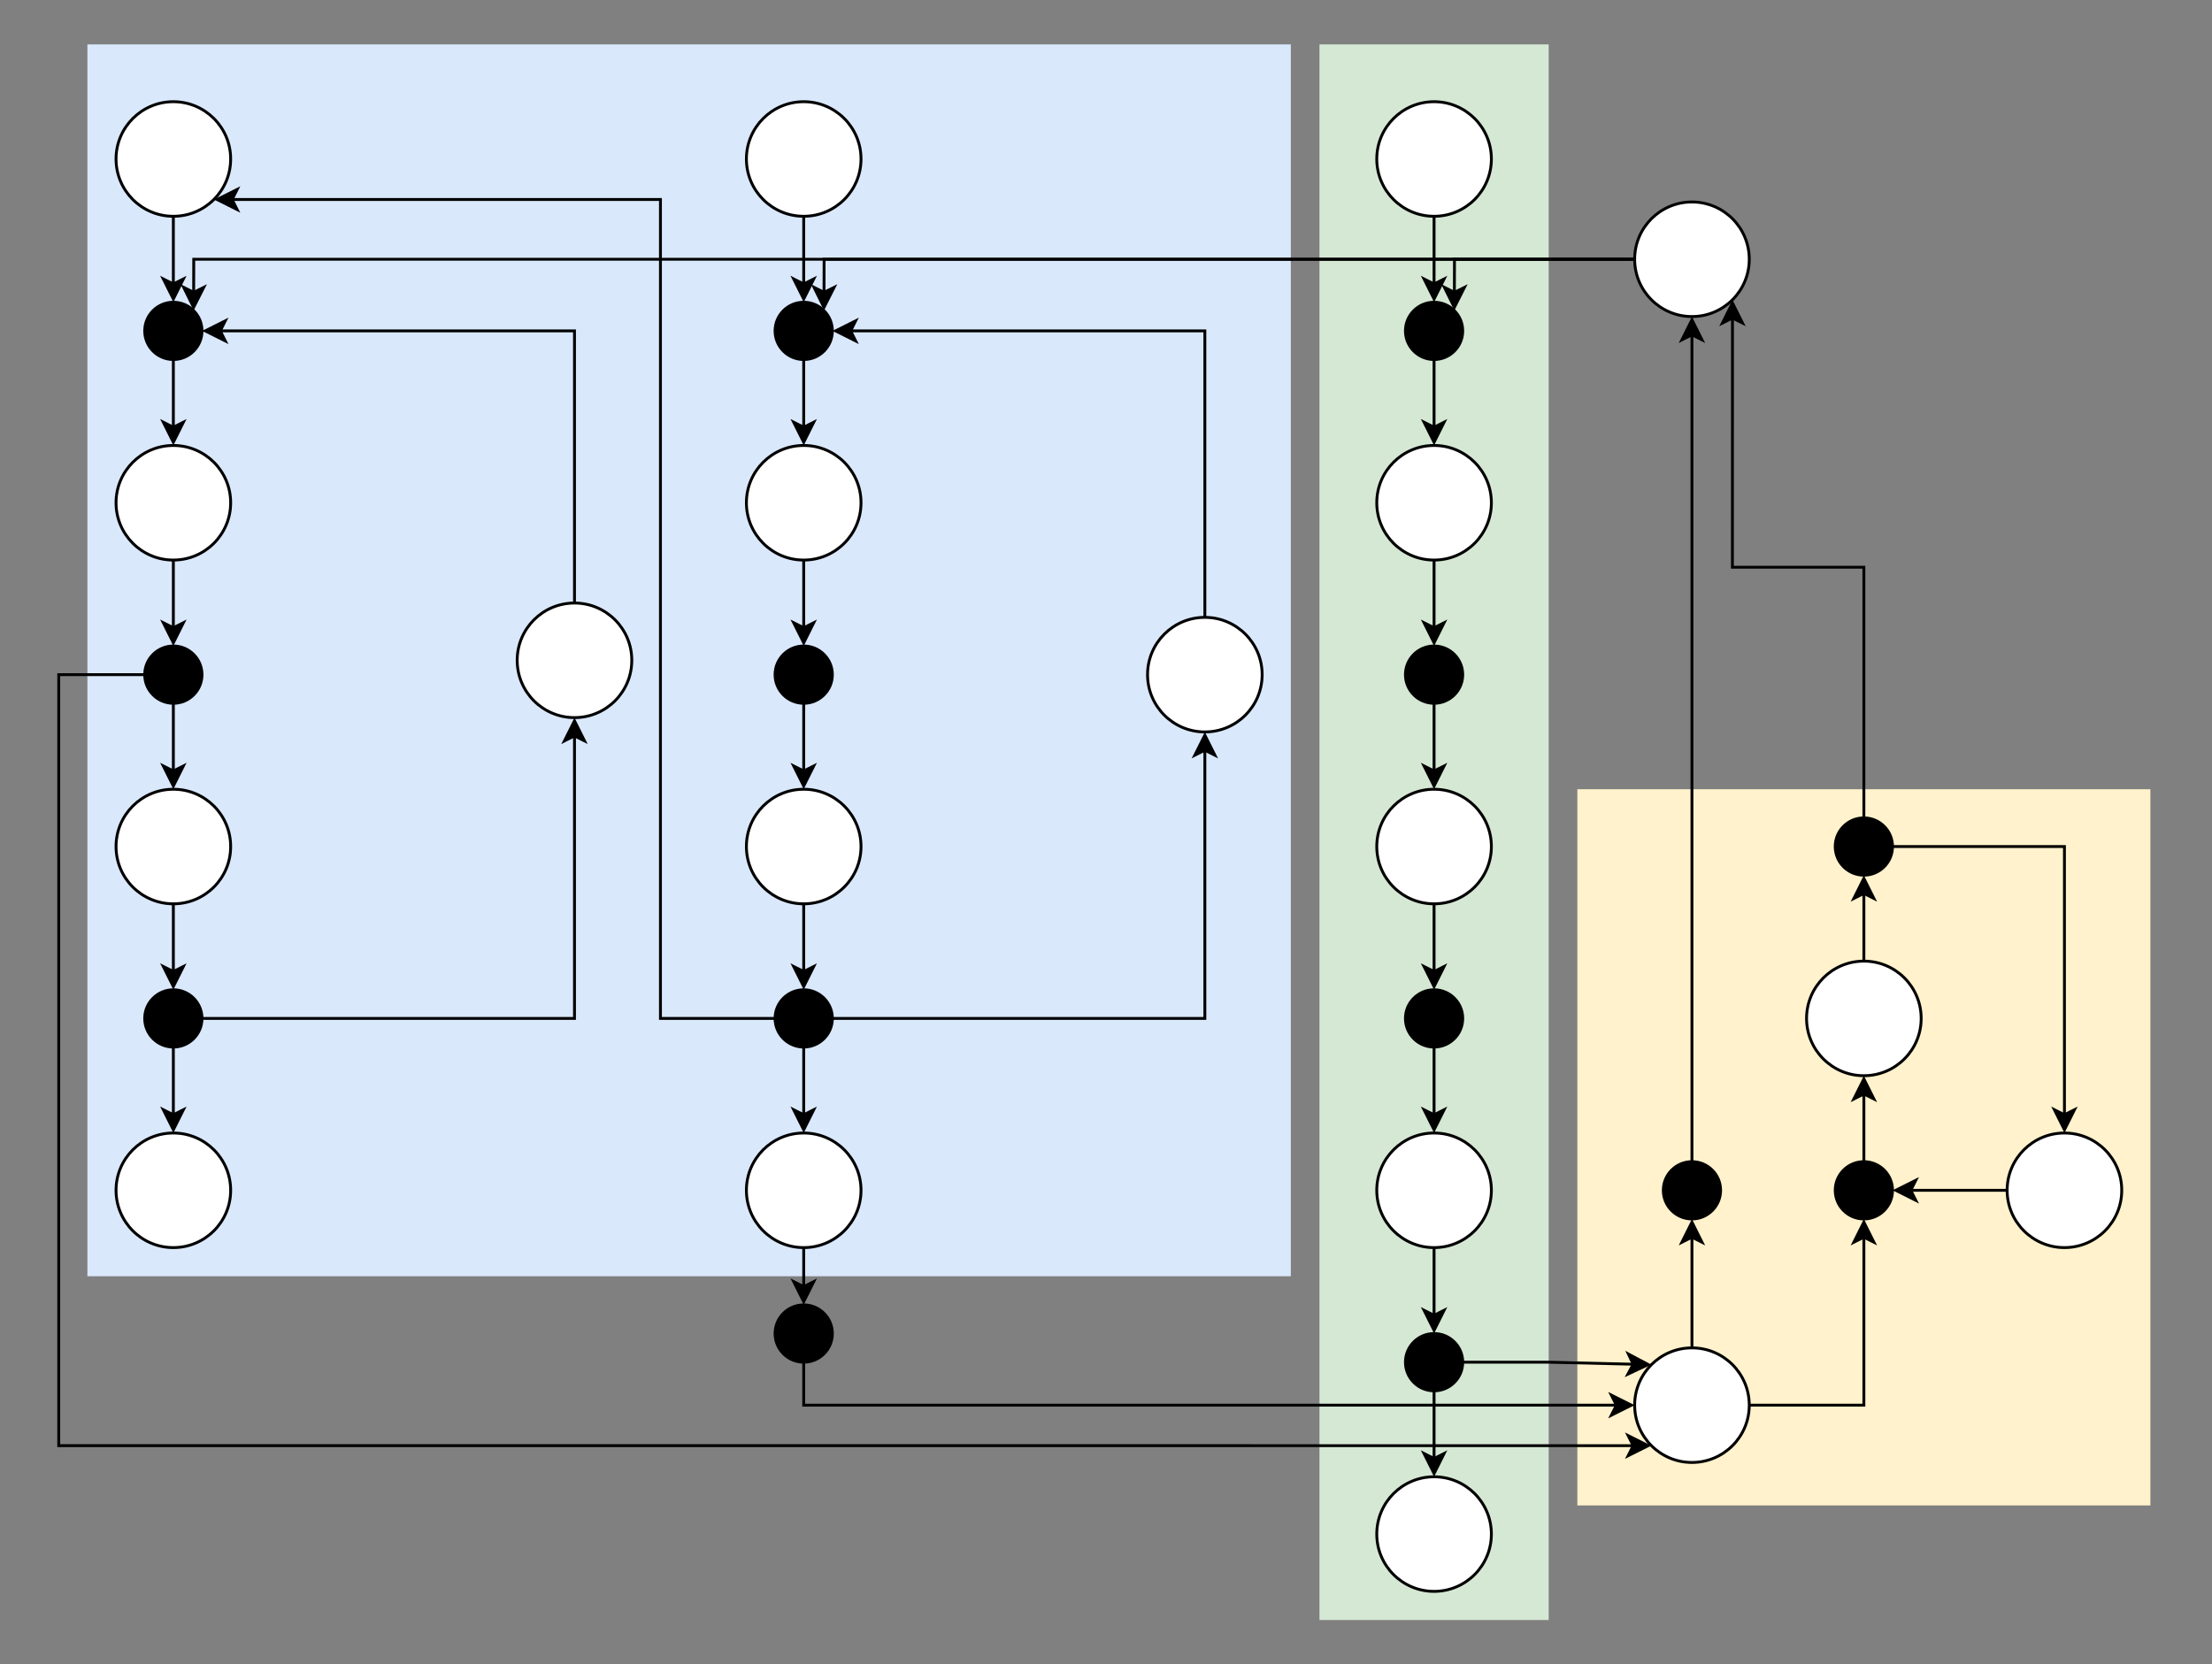 <?xml version="1.0" encoding="UTF-8"?>
<!-- Do not edit this file with editors other than diagrams.net -->
<!DOCTYPE svg PUBLIC "-//W3C//DTD SVG 1.1//EN" "http://www.w3.org/Graphics/SVG/1.1/DTD/svg11.dtd">
<svg xmlns="http://www.w3.org/2000/svg" xmlns:xlink="http://www.w3.org/1999/xlink" version="1.1" width="772px" height="581px" viewBox="-0.5 -0.5 772 581" content="&lt;mxfile host=&quot;app.diagrams.net&quot; modified=&quot;2023-03-05T22:28:50.856Z&quot; agent=&quot;5.0 (Macintosh; Intel Mac OS X 10_15_7) AppleWebKit/537.36 (KHTML, like Gecko) Chrome/110.0.0.0 Safari/537.36&quot; version=&quot;21.0.2&quot; etag=&quot;9Uo1-2ctxIhUSkIwd2VT&quot; type=&quot;google&quot;&gt;&lt;diagram name=&quot;Page-1&quot; id=&quot;Y0EpX-m_xpi8lKTjNVO5&quot;&gt;7V1bl6o2FP41vnYRknB5rHPmtA9tV9eah/Y8Uo1KDxoXMkftry8OiUKIIzIkG3DmZUxI0OzLx74lTPDT+vBLGm1Xv/M5SyauMz9M8JeJ6yIU4vzfqedY9Ph+WHQs03guBl06XuL/mOh0RO9rPGe7ysCM8ySLt9XOGd9s2Cyr9EVpyvfVYQueVL91Gy1ZreNlFiX13r/iebYqegPqXPp/ZfFyJb8ZOeLKOpKDRcduFc35vtSFnyf4KeU8Kz6tD08sORFP0qWY9/XK1fMPS9kmazLBLSb8iJJXsTbxu7KjXGzKXzdzdhrvTPB0v4oz9rKNZqer+5y9ed8qWyd5C+UfF3GSPPGEp29z8WKxcGezvH+Xpfw7k1c2fJNPn0ZJvNzkzYQt8h87FT+FpRk7XF0OOhMply7G1yxLj/kQOYFISgvJCikt2vsLn1w5ZlXikSuZFwnZWJ5vfiFf/kFQUE9NbJaa84gFC4vUDIIqMb2wTkziaohJcAfEJIaJSVkwJxZFE6Pb1Aw0xKRdSCat0Y7Nc0gTTZ5mK77kmyh5vvROq9S9jPmN862g6b8sy44Cn6PXjFcpzg5x9vdp+k9UtL6Vrnw5iDu/NY6ysclXVpp0an4rX7tMe2vJeVqGndZYYdeOv6Yz0eU15mDKkiiLf1RvpeOGmPonj/M7ljhPq5z3A1q9RxalS5aJaQpTz7+jEZ+920qTT8ifk+y2wkS7bfHwXMSHkxhMF3yTfY3WcXJax1NOypil+b3/YHtDGoMVuiEN/ujgpwOF8YeiMM0Ev5Aw8UwEE/zAUQS/0McuBD8YCr/sARwcn0OVz90BXDhmgAuwPYCT1kj/NeZ+hEMunOi7xiAOoaFwzB7GAXIaOSqru0M5uaxxwpzOKTcGc3goStMC5iig8BNzOEeGwjKLOAfIaqSyukOco2PGOeT4FoHOg9CaFqAVAEqyZw60QAMGqARZFwC7BVpmIUtGw8vM9ywG3XyV+WpQ+grz67eiSNVrbA4Rg1EjItKlEEwhYghqR7RRSWRYJd26SlqMgxMln+SHzeBYo9zejTtdUcif0zQ6loZtTwN27z5C/OoX+ZV8av6huGVbdXdhozADkVFsyma4Wx7yx4pZeYCN8QxEHijuiTyEyLA4jCoOdK4VkNSS9rkFY6BJbYYhSiqFB87bnyF7i1zz3Sv1L3USu12QuEHFxghJfA4D2yAxXLwEkMTndKINCsNVUABS+FyRYoPCgymtsBfeleULVoxenVXbzp1qY9GMKr6BlMiQzQolFza8YTSzhZuzomvZN1ijhGGd/V4iHyCnDVYpyVWNE+VslilhDeH6qTMtUI7Ayb65MiU8mIoLiygHx2mTZUoYzuO3AHM2y5QkovZfaVrAnA8o/ObKlDBIwUXPcc6vs983wP7GauWPGaCs1hdhOMfdYmAMqSkKi4ExDLe3AZDCNoO7BNQBb1ekVYXsc7K1M8gmbh2yiQFztTGPBp4Bt8QhU1U7d1dEOIH6UBK27NXiHXWGT0JFQD6WNJf0eiwctZqHJD3y8Z0WSlpC1e7UlNTV1EQOpzGPRuWcu+pWYouFpKRJ1r0vtfYVkfTqImmidqoxIcd0PEEQwuX+yGBy6PeHi4i1feuhmtcwl/ojn+cT1NEJjNEGM38Ezok3D3E2E38U1Fc3C3HUBZN8c3k/+nk8QQ3i4BhtMu0nVzVKjLOZ9aOPUJQeOnAhdQp7lECbYKJTRqTug4lSuq3syr03mBgoe3ZD9H4oUR2PUEAU8fhYKJE+Qr29qqA2MzIUNInez4wM1RSDy/2uEFEbOphgg0XDTscjA6WsjXn0CNl5Faispjxoj8rt+5LykKjUy725yFGP3Q2pwvCPGQdy9aNwg5Cj7oOQfpEFP0gi5ygoqTqUVqu0PA3hhoRS3VtTniYtK8UL4kntgabOu7B4u7emdDySSgPCo4fYyU7UyJdnz5ryelTv3hCnjPt9niZb7xnIkTXm0Ziy9bXDRxCyePqIB+tC90TYK/Buat/n3W4CVb1K9N4hPppTzbwr8w3k2LwelRH0BjbDnhl4D1HGT2o7rSymdaSCfarBRQ18HcgC1vr5cD49oA1tVw2G5+ybVwPdqcOA21l8uBS/CXGvbfaw+Uqu4SXzjUfgfU0634Rp3ZhHozrQn9beemExlOsPcH+5cXHX7C/vTfVK/fSBdz3JFu6fD7edHXJnG9KUHRuzqRok0u967WwS/cOSaTT7vnybprxntkxW0aV9H20HdA0UMPOCevxLnl9cfQFtcD9d8+blJdaFpF9eBY6f/wc=&lt;/diagram&gt;&lt;/mxfile&gt;" style="background-color: rgb(255, 255, 255);"><rect x="-0.5" y="-0.5" width="772" height="581" fill="#808080" stroke="none"/><defs/><g><rect x="550" y="275" width="200" height="250" fill="#fff2cc" stroke="none" pointer-events="all"/><rect x="30" y="15" width="420" height="430" fill="#dae8fc" stroke="none" pointer-events="all"/><rect x="460" y="15" width="80" height="550" fill="#d5e8d4" stroke="none" pointer-events="all"/><path d="M 500 75 L 500 98.63" fill="none" stroke="rgb(0, 0, 0)" stroke-miterlimit="10" pointer-events="stroke"/><path d="M 500 103.88 L 496.5 96.88 L 500 98.63 L 503.5 96.88 Z" fill="rgb(0, 0, 0)" stroke="rgb(0, 0, 0)" stroke-miterlimit="10" pointer-events="all"/><ellipse cx="500" cy="55" rx="20" ry="20" fill="rgb(255, 255, 255)" stroke="rgb(0, 0, 0)" pointer-events="all"/><path d="M 500 125 L 500 145 L 500 135 L 500 148.63" fill="none" stroke="rgb(0, 0, 0)" stroke-miterlimit="10" pointer-events="stroke"/><path d="M 500 153.88 L 496.5 146.88 L 500 148.63 L 503.5 146.88 Z" fill="rgb(0, 0, 0)" stroke="rgb(0, 0, 0)" stroke-miterlimit="10" pointer-events="all"/><path d="M 500 195 L 500 218.63" fill="none" stroke="rgb(0, 0, 0)" stroke-miterlimit="10" pointer-events="stroke"/><path d="M 500 223.88 L 496.5 216.88 L 500 218.63 L 503.5 216.88 Z" fill="rgb(0, 0, 0)" stroke="rgb(0, 0, 0)" stroke-miterlimit="10" pointer-events="all"/><ellipse cx="500" cy="175" rx="20" ry="20" fill="rgb(255, 255, 255)" stroke="rgb(0, 0, 0)" pointer-events="all"/><path d="M 500 245 L 500 265 L 500 255 L 500 268.63" fill="none" stroke="rgb(0, 0, 0)" stroke-miterlimit="10" pointer-events="stroke"/><path d="M 500 273.88 L 496.5 266.88 L 500 268.63 L 503.5 266.88 Z" fill="rgb(0, 0, 0)" stroke="rgb(0, 0, 0)" stroke-miterlimit="10" pointer-events="all"/><path d="M 500 315 L 500 338.63" fill="none" stroke="rgb(0, 0, 0)" stroke-miterlimit="10" pointer-events="stroke"/><path d="M 500 343.88 L 496.5 336.88 L 500 338.63 L 503.5 336.88 Z" fill="rgb(0, 0, 0)" stroke="rgb(0, 0, 0)" stroke-miterlimit="10" pointer-events="all"/><ellipse cx="500" cy="295" rx="20" ry="20" fill="rgb(255, 255, 255)" stroke="rgb(0, 0, 0)" pointer-events="all"/><path d="M 500 365 L 500 385 L 500 375 L 500 388.63" fill="none" stroke="rgb(0, 0, 0)" stroke-miterlimit="10" pointer-events="stroke"/><path d="M 500 393.88 L 496.5 386.88 L 500 388.63 L 503.5 386.88 Z" fill="rgb(0, 0, 0)" stroke="rgb(0, 0, 0)" stroke-miterlimit="10" pointer-events="all"/><path d="M 500 435 L 500 458.63" fill="none" stroke="rgb(0, 0, 0)" stroke-miterlimit="10" pointer-events="stroke"/><path d="M 500 463.88 L 496.5 456.88 L 500 458.63 L 503.5 456.88 Z" fill="rgb(0, 0, 0)" stroke="rgb(0, 0, 0)" stroke-miterlimit="10" pointer-events="all"/><ellipse cx="500" cy="415" rx="20" ry="20" fill="rgb(255, 255, 255)" stroke="rgb(0, 0, 0)" pointer-events="all"/><path d="M 500 485 L 500 505 L 500 495 L 500 508.63" fill="none" stroke="rgb(0, 0, 0)" stroke-miterlimit="10" pointer-events="stroke"/><path d="M 500 513.88 L 496.5 506.88 L 500 508.63 L 503.5 506.88 Z" fill="rgb(0, 0, 0)" stroke="rgb(0, 0, 0)" stroke-miterlimit="10" pointer-events="all"/><path d="M 510 475 L 540 475 L 569.49 475.71" fill="none" stroke="rgb(0, 0, 0)" stroke-miterlimit="10" pointer-events="stroke"/><path d="M 574.74 475.83 L 567.66 479.16 L 569.49 475.71 L 567.83 472.16 Z" fill="rgb(0, 0, 0)" stroke="rgb(0, 0, 0)" stroke-miterlimit="10" pointer-events="all"/><ellipse cx="500" cy="535" rx="20" ry="20" fill="rgb(255, 255, 255)" stroke="rgb(0, 0, 0)" pointer-events="all"/><path d="M 570 90 L 507.12 90 L 507.09 101.56" fill="none" stroke="rgb(0, 0, 0)" stroke-miterlimit="10" pointer-events="stroke"/><path d="M 507.07 106.81 L 503.6 99.8 L 507.09 101.56 L 510.6 99.82 Z" fill="rgb(0, 0, 0)" stroke="rgb(0, 0, 0)" stroke-miterlimit="10" pointer-events="all"/><path d="M 570 90 L 287.12 90 L 287.09 101.56" fill="none" stroke="rgb(0, 0, 0)" stroke-miterlimit="10" pointer-events="stroke"/><path d="M 287.07 106.81 L 283.6 99.8 L 287.09 101.56 L 290.6 99.82 Z" fill="rgb(0, 0, 0)" stroke="rgb(0, 0, 0)" stroke-miterlimit="10" pointer-events="all"/><path d="M 570 90 L 67.12 90 L 67.09 101.56" fill="none" stroke="rgb(0, 0, 0)" stroke-miterlimit="10" pointer-events="stroke"/><path d="M 67.07 106.81 L 63.6 99.8 L 67.09 101.56 L 70.6 99.82 Z" fill="rgb(0, 0, 0)" stroke="rgb(0, 0, 0)" stroke-miterlimit="10" pointer-events="all"/><ellipse cx="590" cy="90" rx="20" ry="20" fill="rgb(255, 255, 255)" stroke="rgb(0, 0, 0)" pointer-events="all"/><ellipse cx="500" cy="475" rx="10" ry="10" fill="#000000" stroke="rgb(0, 0, 0)" pointer-events="all"/><ellipse cx="500" cy="355" rx="10" ry="10" fill="#000000" stroke="rgb(0, 0, 0)" pointer-events="all"/><ellipse cx="500" cy="235" rx="10" ry="10" fill="#000000" stroke="rgb(0, 0, 0)" pointer-events="all"/><ellipse cx="500" cy="115" rx="10" ry="10" fill="#000000" stroke="rgb(0, 0, 0)" pointer-events="all"/><path d="M 280 75 L 280 98.63" fill="none" stroke="rgb(0, 0, 0)" stroke-miterlimit="10" pointer-events="stroke"/><path d="M 280 103.88 L 276.5 96.88 L 280 98.63 L 283.5 96.88 Z" fill="rgb(0, 0, 0)" stroke="rgb(0, 0, 0)" stroke-miterlimit="10" pointer-events="all"/><ellipse cx="280" cy="55" rx="20" ry="20" fill="rgb(255, 255, 255)" stroke="rgb(0, 0, 0)" pointer-events="all"/><path d="M 280 125 L 280 145 L 280 135 L 280 148.63" fill="none" stroke="rgb(0, 0, 0)" stroke-miterlimit="10" pointer-events="stroke"/><path d="M 280 153.88 L 276.5 146.88 L 280 148.63 L 283.5 146.88 Z" fill="rgb(0, 0, 0)" stroke="rgb(0, 0, 0)" stroke-miterlimit="10" pointer-events="all"/><path d="M 280 195 L 280 218.63" fill="none" stroke="rgb(0, 0, 0)" stroke-miterlimit="10" pointer-events="stroke"/><path d="M 280 223.88 L 276.5 216.88 L 280 218.63 L 283.5 216.88 Z" fill="rgb(0, 0, 0)" stroke="rgb(0, 0, 0)" stroke-miterlimit="10" pointer-events="all"/><ellipse cx="280" cy="175" rx="20" ry="20" fill="rgb(255, 255, 255)" stroke="rgb(0, 0, 0)" pointer-events="all"/><path d="M 280 245 L 280 265 L 280 255 L 280 268.63" fill="none" stroke="rgb(0, 0, 0)" stroke-miterlimit="10" pointer-events="stroke"/><path d="M 280 273.88 L 276.5 266.88 L 280 268.63 L 283.5 266.88 Z" fill="rgb(0, 0, 0)" stroke="rgb(0, 0, 0)" stroke-miterlimit="10" pointer-events="all"/><path d="M 280 315 L 280 338.63" fill="none" stroke="rgb(0, 0, 0)" stroke-miterlimit="10" pointer-events="stroke"/><path d="M 280 343.88 L 276.5 336.88 L 280 338.63 L 283.5 336.88 Z" fill="rgb(0, 0, 0)" stroke="rgb(0, 0, 0)" stroke-miterlimit="10" pointer-events="all"/><ellipse cx="280" cy="295" rx="20" ry="20" fill="rgb(255, 255, 255)" stroke="rgb(0, 0, 0)" pointer-events="all"/><path d="M 280 365 L 280 385 L 280 375 L 280 388.63" fill="none" stroke="rgb(0, 0, 0)" stroke-miterlimit="10" pointer-events="stroke"/><path d="M 280 393.88 L 276.5 386.88 L 280 388.63 L 283.5 386.88 Z" fill="rgb(0, 0, 0)" stroke="rgb(0, 0, 0)" stroke-miterlimit="10" pointer-events="all"/><path d="M 280 435 L 280 448.63" fill="none" stroke="rgb(0, 0, 0)" stroke-miterlimit="10" pointer-events="stroke"/><path d="M 280 453.88 L 276.5 446.88 L 280 448.63 L 283.5 446.88 Z" fill="rgb(0, 0, 0)" stroke="rgb(0, 0, 0)" stroke-miterlimit="10" pointer-events="all"/><ellipse cx="280" cy="415" rx="20" ry="20" fill="rgb(255, 255, 255)" stroke="rgb(0, 0, 0)" pointer-events="all"/><ellipse cx="280" cy="115" rx="10" ry="10" fill="#000000" stroke="rgb(0, 0, 0)" pointer-events="all"/><ellipse cx="280" cy="235" rx="10" ry="10" fill="#000000" stroke="rgb(0, 0, 0)" pointer-events="all"/><path d="M 290 355 L 420 355 L 420 261.37" fill="none" stroke="rgb(0, 0, 0)" stroke-miterlimit="10" pointer-events="stroke"/><path d="M 420 256.12 L 423.5 263.12 L 420 261.37 L 416.5 263.12 Z" fill="rgb(0, 0, 0)" stroke="rgb(0, 0, 0)" stroke-miterlimit="10" pointer-events="all"/><path d="M 270 355 L 230 355 L 230 69.13 L 80.51 69.14" fill="none" stroke="rgb(0, 0, 0)" stroke-miterlimit="10" pointer-events="stroke"/><path d="M 75.26 69.14 L 82.26 65.64 L 80.51 69.14 L 82.26 72.64 Z" fill="rgb(0, 0, 0)" stroke="rgb(0, 0, 0)" stroke-miterlimit="10" pointer-events="all"/><ellipse cx="280" cy="355" rx="10" ry="10" fill="#000000" stroke="rgb(0, 0, 0)" pointer-events="all"/><path d="M 420 215 L 420 115 L 296.37 115" fill="none" stroke="rgb(0, 0, 0)" stroke-miterlimit="10" pointer-events="stroke"/><path d="M 291.12 115 L 298.12 111.5 L 296.37 115 L 298.12 118.5 Z" fill="rgb(0, 0, 0)" stroke="rgb(0, 0, 0)" stroke-miterlimit="10" pointer-events="all"/><ellipse cx="420" cy="235" rx="20" ry="20" fill="rgb(255, 255, 255)" stroke="rgb(0, 0, 0)" pointer-events="all"/><path d="M 60 75 L 60 95 L 60 85 L 60 98.63" fill="none" stroke="rgb(0, 0, 0)" stroke-miterlimit="10" pointer-events="stroke"/><path d="M 60 103.88 L 56.5 96.88 L 60 98.63 L 63.5 96.88 Z" fill="rgb(0, 0, 0)" stroke="rgb(0, 0, 0)" stroke-miterlimit="10" pointer-events="all"/><ellipse cx="60" cy="55" rx="20" ry="20" fill="rgb(255, 255, 255)" stroke="rgb(0, 0, 0)" pointer-events="all"/><path d="M 60 125 L 60 145 L 60 135 L 60 148.63" fill="none" stroke="rgb(0, 0, 0)" stroke-miterlimit="10" pointer-events="stroke"/><path d="M 60 153.88 L 56.5 146.88 L 60 148.63 L 63.5 146.88 Z" fill="rgb(0, 0, 0)" stroke="rgb(0, 0, 0)" stroke-miterlimit="10" pointer-events="all"/><path d="M 60 195 L 60 218.63" fill="none" stroke="rgb(0, 0, 0)" stroke-miterlimit="10" pointer-events="stroke"/><path d="M 60 223.88 L 56.5 216.88 L 60 218.63 L 63.5 216.88 Z" fill="rgb(0, 0, 0)" stroke="rgb(0, 0, 0)" stroke-miterlimit="10" pointer-events="all"/><ellipse cx="60" cy="175" rx="20" ry="20" fill="rgb(255, 255, 255)" stroke="rgb(0, 0, 0)" pointer-events="all"/><path d="M 60 245 L 60 265 L 60 255 L 60 268.63" fill="none" stroke="rgb(0, 0, 0)" stroke-miterlimit="10" pointer-events="stroke"/><path d="M 60 273.88 L 56.5 266.88 L 60 268.63 L 63.5 266.88 Z" fill="rgb(0, 0, 0)" stroke="rgb(0, 0, 0)" stroke-miterlimit="10" pointer-events="all"/><path d="M 60 315 L 60 338.63" fill="none" stroke="rgb(0, 0, 0)" stroke-miterlimit="10" pointer-events="stroke"/><path d="M 60 343.88 L 56.5 336.88 L 60 338.63 L 63.5 336.88 Z" fill="rgb(0, 0, 0)" stroke="rgb(0, 0, 0)" stroke-miterlimit="10" pointer-events="all"/><ellipse cx="60" cy="295" rx="20" ry="20" fill="rgb(255, 255, 255)" stroke="rgb(0, 0, 0)" pointer-events="all"/><ellipse cx="60" cy="115" rx="10" ry="10" fill="#000000" stroke="rgb(0, 0, 0)" pointer-events="all"/><path d="M 50 235 L 20 235 L 20 504.13 L 569.49 504.14" fill="none" stroke="rgb(0, 0, 0)" stroke-miterlimit="10" pointer-events="stroke"/><path d="M 574.74 504.14 L 567.74 507.64 L 569.49 504.14 L 567.74 500.64 Z" fill="rgb(0, 0, 0)" stroke="rgb(0, 0, 0)" stroke-miterlimit="10" pointer-events="all"/><ellipse cx="60" cy="235" rx="10" ry="10" fill="#000000" stroke="rgb(0, 0, 0)" pointer-events="all"/><path d="M 70 355 L 200 355 L 200 256.37" fill="none" stroke="rgb(0, 0, 0)" stroke-miterlimit="10" pointer-events="stroke"/><path d="M 200 251.12 L 203.5 258.12 L 200 256.37 L 196.5 258.12 Z" fill="rgb(0, 0, 0)" stroke="rgb(0, 0, 0)" stroke-miterlimit="10" pointer-events="all"/><path d="M 60 365 L 60 388.63" fill="none" stroke="rgb(0, 0, 0)" stroke-miterlimit="10" pointer-events="stroke"/><path d="M 60 393.88 L 56.5 386.88 L 60 388.63 L 63.5 386.88 Z" fill="rgb(0, 0, 0)" stroke="rgb(0, 0, 0)" stroke-miterlimit="10" pointer-events="all"/><ellipse cx="60" cy="355" rx="10" ry="10" fill="#000000" stroke="rgb(0, 0, 0)" pointer-events="all"/><path d="M 200 210 L 200 115 L 76.37 115" fill="none" stroke="rgb(0, 0, 0)" stroke-miterlimit="10" pointer-events="stroke"/><path d="M 71.12 115 L 78.12 111.5 L 76.37 115 L 78.12 118.5 Z" fill="rgb(0, 0, 0)" stroke="rgb(0, 0, 0)" stroke-miterlimit="10" pointer-events="all"/><ellipse cx="200" cy="230" rx="20" ry="20" fill="rgb(255, 255, 255)" stroke="rgb(0, 0, 0)" pointer-events="all"/><ellipse cx="60" cy="415" rx="20" ry="20" fill="rgb(255, 255, 255)" stroke="rgb(0, 0, 0)" pointer-events="all"/><path d="M 650 285 L 650 197.5 L 604.12 197.5 L 604.14 110.51" fill="none" stroke="rgb(0, 0, 0)" stroke-miterlimit="10" pointer-events="stroke"/><path d="M 604.14 105.26 L 607.64 112.26 L 604.14 110.51 L 600.64 112.26 Z" fill="rgb(0, 0, 0)" stroke="rgb(0, 0, 0)" stroke-miterlimit="10" pointer-events="all"/><path d="M 660 295 L 720 295 L 720 388.63" fill="none" stroke="rgb(0, 0, 0)" stroke-miterlimit="10" pointer-events="stroke"/><path d="M 720 393.88 L 716.5 386.88 L 720 388.63 L 723.5 386.88 Z" fill="rgb(0, 0, 0)" stroke="rgb(0, 0, 0)" stroke-miterlimit="10" pointer-events="all"/><ellipse cx="650" cy="295" rx="10" ry="10" fill="#000000" stroke="rgb(0, 0, 0)" pointer-events="all"/><path d="M 590 470 L 590 431.37" fill="none" stroke="rgb(0, 0, 0)" stroke-miterlimit="10" pointer-events="stroke"/><path d="M 590 426.12 L 593.5 433.12 L 590 431.37 L 586.5 433.12 Z" fill="rgb(0, 0, 0)" stroke="rgb(0, 0, 0)" stroke-miterlimit="10" pointer-events="all"/><ellipse cx="590" cy="490" rx="20" ry="20" fill="rgb(255, 255, 255)" stroke="rgb(0, 0, 0)" pointer-events="all"/><path d="M 610 490 L 650 490 L 650 431.37" fill="none" stroke="rgb(0, 0, 0)" stroke-miterlimit="10" pointer-events="stroke"/><path d="M 650 426.12 L 653.5 433.12 L 650 431.37 L 646.5 433.12 Z" fill="rgb(0, 0, 0)" stroke="rgb(0, 0, 0)" stroke-miterlimit="10" pointer-events="all"/><path d="M 590 405 L 590 116.37" fill="none" stroke="rgb(0, 0, 0)" stroke-miterlimit="10" pointer-events="stroke"/><path d="M 590 111.12 L 593.5 118.12 L 590 116.37 L 586.5 118.12 Z" fill="rgb(0, 0, 0)" stroke="rgb(0, 0, 0)" stroke-miterlimit="10" pointer-events="all"/><ellipse cx="590" cy="415" rx="10" ry="10" fill="#000000" stroke="rgb(0, 0, 0)" pointer-events="all"/><path d="M 650 405 L 650 381.37" fill="none" stroke="rgb(0, 0, 0)" stroke-miterlimit="10" pointer-events="stroke"/><path d="M 650 376.12 L 653.5 383.12 L 650 381.37 L 646.5 383.12 Z" fill="rgb(0, 0, 0)" stroke="rgb(0, 0, 0)" stroke-miterlimit="10" pointer-events="all"/><ellipse cx="650" cy="415" rx="10" ry="10" fill="#000000" stroke="rgb(0, 0, 0)" pointer-events="all"/><path d="M 650 335 L 650 311.37" fill="none" stroke="rgb(0, 0, 0)" stroke-miterlimit="10" pointer-events="stroke"/><path d="M 650 306.12 L 653.5 313.12 L 650 311.37 L 646.5 313.12 Z" fill="rgb(0, 0, 0)" stroke="rgb(0, 0, 0)" stroke-miterlimit="10" pointer-events="all"/><ellipse cx="650" cy="355" rx="20" ry="20" fill="rgb(255, 255, 255)" stroke="rgb(0, 0, 0)" pointer-events="all"/><path d="M 700 415 L 666.37 415" fill="none" stroke="rgb(0, 0, 0)" stroke-miterlimit="10" pointer-events="stroke"/><path d="M 661.12 415 L 668.12 411.5 L 666.37 415 L 668.12 418.5 Z" fill="rgb(0, 0, 0)" stroke="rgb(0, 0, 0)" stroke-miterlimit="10" pointer-events="all"/><ellipse cx="720" cy="415" rx="20" ry="20" fill="rgb(255, 255, 255)" stroke="rgb(0, 0, 0)" pointer-events="all"/><path d="M 280 475 L 280 490 L 563.63 490" fill="none" stroke="rgb(0, 0, 0)" stroke-miterlimit="10" pointer-events="stroke"/><path d="M 568.88 490 L 561.88 493.5 L 563.63 490 L 561.88 486.5 Z" fill="rgb(0, 0, 0)" stroke="rgb(0, 0, 0)" stroke-miterlimit="10" pointer-events="all"/><ellipse cx="280" cy="465" rx="10" ry="10" fill="#000000" stroke="rgb(0, 0, 0)" pointer-events="all"/><rect x="0" y="0" width="770" height="580" fill="none" stroke="none" pointer-events="all"/></g></svg>